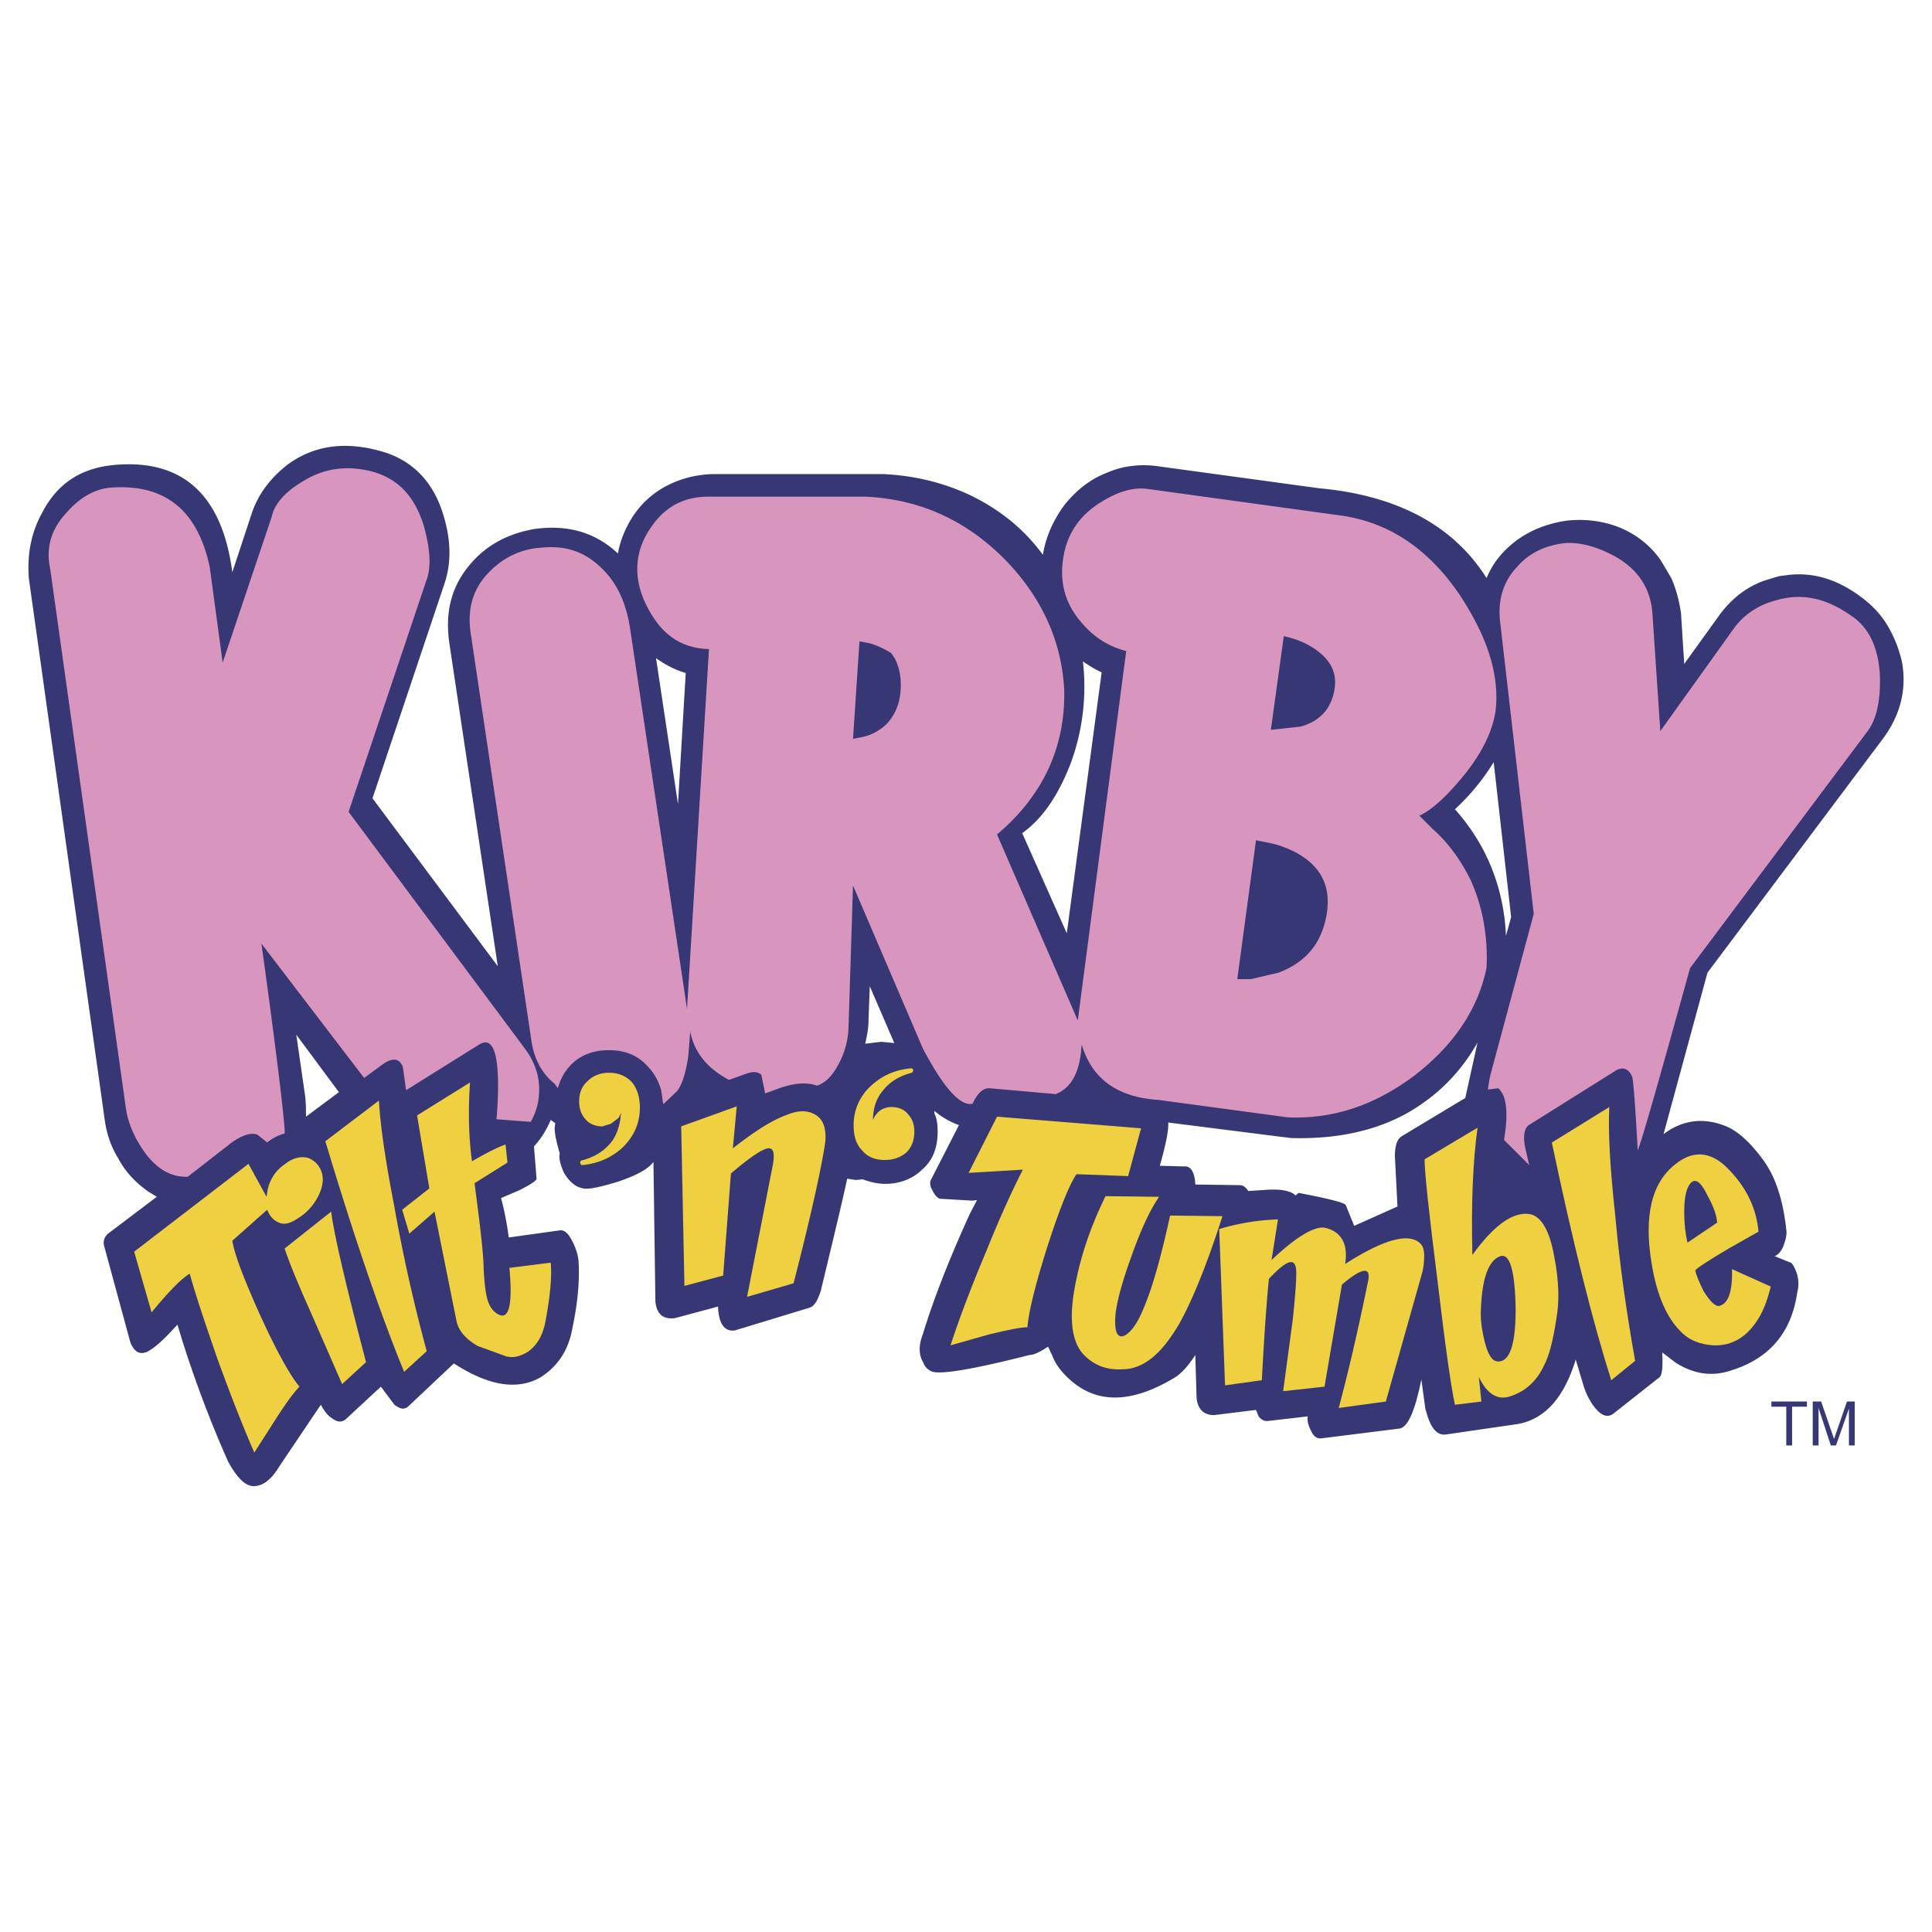 <svg xmlns="http://www.w3.org/2000/svg" width="2500" height="2500" viewBox="0 0 192.756 192.756"><g fill-rule="evenodd" clip-rule="evenodd"><path fill="#fff" d="M0 0h192.756v192.756H0V0z"/><path d="M177.508 57.479l-1.482.451c-1.805.645-3.287 1.805-4.512 3.48l-3.479 4.833-.322-5.091c-.193-1.289-.516-2.449-.967-3.479l-1.031-1.74c-.967-1.417-2.318-2.513-3.93-3.222-1.676-.709-3.48-.967-5.414-.773-1.867.258-3.607.902-5.09 1.998-1.354 1.031-2.32 2.191-2.965 3.737-3.285-5.219-8.893-8.248-16.689-8.957l-16.045-2.191c-1.803-.257-3.543-.064-5.154.645-1.676.645-3.027 1.74-4.188 3.158-1.096 1.482-1.869 3.093-2.191 5.026-1.934-2.642-4.383-4.575-7.346-5.993-2.642-1.224-5.542-1.933-8.634-2.062h-16.69c-1.869 0-3.544.451-5.09 1.289a9.024 9.024 0 0 0-3.479 3.479c-.58 1.031-.967 2.062-1.16 3.157-2.255-2.126-5.026-2.899-8.312-2.448-2.642.451-4.833 1.61-6.443 3.543-1.869 2.191-2.513 4.769-2.062 7.862L49.664 96.4 37.163 79.646l7.217-21.522c.644-1.998.644-4.253-.193-6.895-1.031-3.286-3.158-5.413-6.315-6.25-3.544-.967-6.572-.516-9.15 1.353-1.74 1.353-2.964 2.964-3.609 4.897l-1.933 5.864c-1.031-7.797-5.026-11.341-11.856-10.697-3.287.322-5.606 1.869-7.088 4.704-1.16 2.062-1.546 4.317-1.353 6.637l7.539 53.806c.194 1.547.645 2.834 1.354 3.994.708 1.354 1.739 2.449 3.028 3.352l.837.516-4.768 3.607c-.452.322-.645.838-.452 1.418l2.578 9.473c.387.967.902 1.289 1.676.967.516-.258 1.16-.773 1.933-1.547l1.096-1.16.451 1.482a115.68 115.68 0 0 0 4.575 12.115c.902 1.674 1.74 2.512 2.577 2.512.967 0 1.805-.709 2.578-1.998l4.124-6.121c.322.58.644 1.031 1.031 1.289.58.451 1.031.516 1.482.129L38 138.348l1.354 1.805c.58.451 1.03.516 1.417.129l4.511-4.252.516.322c3.286 1.996 5.993 2.318 8.184 1.031 1.675-1.096 2.706-2.643 3.093-4.705.58-2.707.773-5.025.645-6.895-.064-.516-.193-1.096-.58-1.869-.386-.773-.773-1.225-1.289-1.16l-5.09.709c-.193-1.418-.451-2.77-.773-3.93l1.804-.773c1.16-.58 1.74-.967 1.74-1.16l-.258-3.223c.773-.836 1.289-1.738 1.675-2.641l.452.322-.065.451c0 .643.193 1.48.515 2.576-.128.451.065 1.096.387 1.869.516.902 1.16 1.482 1.934 1.611.58.129 1.675-.129 3.415-.645 1.933-.645 3.093-1.289 3.608-1.998l.193 13.918c.129 1.289.773 1.805 1.934 1.676l4.317-1.16c.064 1.74.644 2.514 1.675 2.385l7.41-2.256c.516-.129.838-.709 1.16-1.674 1.289-5.35 2.191-9.086 2.642-11.213l.838.129.709-.064c.708.258 1.417.451 2.255.451 1.482 0 2.771-.516 3.737-1.482 1.031-.902 1.482-2.191 1.482-3.672 0-.773-.064-1.354-.322-1.869v-.258a7.82 7.82 0 0 0 2.449 1.418l-2.835 5.541c-.065.193-.065.58.193.967.193.451.451.709.709.838l3.287.193.451-.064-.709 1.354c-1.933 4.252-3.544 8.248-4.704 12.049-.452 1.16-.387 2.127.064 2.836.129.387.387.645.773.838.709.387 3.995-.129 9.794-1.611.451 0 1.096-.322 1.869-.838l.451.967c.193.516.516 1.031.902 1.482 2.834 3.285 6.572 3.479 11.275.643.645-.385 1.354-1.158 2.062-2.254l.129 4.316c.129 1.096.709 1.676 1.74 1.676l4.188-.516.258.645c.258.322.58.516.967.451l3.932-.451c-.064.451.064.902.322 1.418.256.58.645.838 1.031.773l7.73-.967c.902-.064 1.611-1.74 2.256-4.898l.387 2.836c.451 1.869 1.096 2.771 2.062 2.643l7.088-1.031c2.771-.451 4.703-2.643 5.863-6.443l.773 2.576c.193.645.516 1.354.967 1.998.709.967 1.354 1.289 1.998.838l4.574-3.609c.322-.193.387-1.029.322-2.512l1.354 1.031c1.74 1.096 3.545 1.418 5.477.773 3.803-1.16 6.059-3.738 6.637-7.797a3.374 3.374 0 0 0-.127-2.127c-.193-.451-.322-.709-.516-.838l-1.611-.645c.451-.193.773-.645.967-1.289.193-.58.258-1.031.193-1.354-.322-3.027-1.096-5.283-2.256-6.895-1.354-1.867-2.707-3.092-4.061-3.543-2.125-.773-4.123-.451-5.928.9l4.383-16.107 17.396-23.198c1.869-2.449 2.514-5.09 1.998-7.862-.258-1.095-.645-2.126-1.096-2.964-.709-1.417-1.738-2.577-3.092-3.544-2.191-1.611-4.512-2.384-7.023-2.126l-1.03.129zm-28.483 18.558l1.74 15.465-.516 1.868c-.129-3.093-.902-5.928-2.191-8.441a20.2 20.2 0 0 0-2.898-4.188 22.041 22.041 0 0 0 3.865-4.704zm-1.609 27.967l-1.225 5.541-6.314 3.801c-.453.26-.709.902-.709 1.998l.256 5.027-4.316 1.932-.838-2.061c-.129-.258-1.676-.645-4.703-1.225l-.322.258c-.322-.387-1.225-.645-2.643-.58l-2.062.129c-.258-.387-.516-.58-.838-.58l-4.445-.064c-.064-1.225-.451-1.869-1.096-1.805l-2.447-.064c.643-2.256.9-3.672.836-4.316l12.244 1.547c4.381.127 8.248-.645 11.533-2.449 2.964-1.677 5.349-3.997 7.089-7.089zM68.415 67.145l-.772 13.081-2.191-14.562c.901.643 1.868 1.159 2.963 1.481zm38.405 9.022a22.137 22.137 0 0 0 1.223-10.182c.645.451 1.289.838 1.869 1.096l-3.479 26.033-4.447-9.988c2.063-1.482 3.61-3.802 4.834-6.959zm-18.881 27.772l-1.611.193c.128-.645.322-1.418.322-2.256l.128-3.48 2.449 5.672-1.288-.129zm-54.127 5.026l-3.286 2.449c0-.773 0-1.611-.129-2.385l-.837-5.799 4.252 5.735z" fill="#373776"/><path d="M145.547 59.219c-3.158-4.575-7.088-7.152-11.857-7.797l-19.201-2.642c-1.418-.193-2.965.257-4.705 1.354-2.061 1.288-3.285 3.092-3.672 5.348-.451 2.513.129 4.704 1.738 6.573 1.289 1.546 2.771 2.448 4.512 2.9l-4.832 36.858-8.057-18.558c4.576-3.866 6.832-8.699 6.703-14.434-.258-4.962-2.32-9.344-5.994-13.081-3.866-3.866-8.44-5.928-13.789-6.187H70.67c-2.384 0-4.252.967-5.606 2.9-1.031 1.417-1.482 2.835-1.482 4.317 0 1.546.516 3.093 1.482 4.64 1.354 2.19 3.222 3.286 5.67 3.35l-2.191 35.892-5.67-37.889c-.387-2.642-1.354-4.704-2.964-6.186-1.611-1.547-3.544-2.191-5.928-1.933-2.191.128-4.124 1.16-5.606 2.899-1.289 1.546-1.74 3.416-1.417 5.606l6.057 40.661c.258 1.805 1.031 3.285 2.32 4.316l.322.451c.258-.902.645-1.676 1.353-2.385.967-.965 2.256-1.416 3.737-1.416 1.611 0 2.9.516 3.866 1.609.645.645 1.096 1.482 1.354 2.385l.193 1.354h.064l1.288-1.225c.516-.58.902-1.805 1.161-3.543l.193-2.449c.386 2.062 1.675 3.672 3.866 4.832l1.804-.645c.581-.193 1.031-.193 1.418.129l.387 1.869 1.224-.451c1.546-.58 2.899-.709 3.931-.322.838-.258 1.546-.967 2.191-2.189a8.28 8.28 0 0 0 .966-3.48l.452-14.305 6.959 16.239c2.062 3.93 3.737 5.799 4.962 5.541.516-1.096 1.096-1.611 1.74-1.547l6.572.58c1.611-.645 2.447-2.318 2.578-4.961 1.029 3.479 3.607 5.283 7.666 5.541l12.889 1.74c4.574.193 8.764-1.225 12.758-4.254 3.867-3.027 6.25-6.572 7.088-10.695.131-3.159-.385-6.058-1.609-8.764-.967-1.934-2.191-3.673-3.803-5.091l-1.289-1.288c1.354-.645 2.836-2.062 4.512-4.125 2.061-2.577 3.092-5.025 3.156-7.216.128-3.416-1.161-6.96-3.737-10.826zm-17.463 4.253c.902.193 1.869.516 2.707 1.031 1.803 1.096 2.576 2.385 2.383 4.06-.258 1.998-1.352 3.351-3.414 3.931l-2.965.322 1.289-9.344zm-2.772 20.362l1.289.258c1.031.193 1.934.58 2.707.967 2.576 1.417 3.543 3.479 3.027 6.314-.514 2.771-2.061 4.64-4.768 5.671l-2.771.645h-1.352l1.868-13.855zM85.749 63.988l1.031.193a8.143 8.143 0 0 1 1.676.709l.451.257.386.58c.387.774.58 1.611.58 2.643 0 1.61-.516 2.964-1.482 3.931-.644.58-1.417 1.031-2.319 1.224l-.966.193.643-9.73zM184.66 61.411c-2.449-1.74-4.898-2.255-7.346-1.547-1.805.451-3.158 1.353-4.189 2.642l-7.475 10.439-.773-11.534c-.129-2.578-1.354-4.576-3.801-5.929-1.805-.966-3.48-1.418-5.027-1.289-1.996.258-3.543 1.031-4.703 2.385-1.354 1.417-1.934 3.286-1.676 5.477l3.352 29.125-4.318 16.044c-.129.58-.193 1.031-.256 1.482l1.029-.129c.193.129.322.387.516.709.322.838.387 1.998.193 3.543l-.129.902 2.514 2.514-.387-1.676c-.258-1.225-.129-2.061.451-2.383l8.635-5.414c.645-.322 1.16-.193 1.545.58.131.193.322 2.707.582 7.41.256-.451 1.996-6.508 5.219-18.17l17.721-23.649c.9-1.225 1.287-3.029 1.223-5.478-.13-2.833-1.095-4.895-2.9-6.054z" fill="#d895bd"/><path d="M155.084 125.461c-.451-2.643-1.289-4.061-2.385-4.316-1.676-.322-3.609 1.029-5.799 4.059-.131-5.219.064-9.473.516-12.693l-5.285 3.156c0 1.354.451 5.414 1.289 12.115.773 6.508 1.354 10.631 1.74 12.371l2.641-.322-.256-2.447c.771 1.609 1.738 2.254 2.898 1.996 1.611-.451 2.836-1.482 3.609-3.156.516-.967.902-2.514 1.225-4.641.323-1.741.256-3.802-.193-6.122zm-5.672 10.375c-.58-.064-.965-.709-1.289-1.998-.256-1.031-.387-1.934-.387-2.707.064-3.414.711-5.348 1.934-5.799.967-.322 1.482 1.418 1.547 5.283 0 3.545-.58 5.285-1.805 5.221zM161.141 121.145c-.516-4.705-.709-8.314-.58-10.697l-5.734 3.543c2.125 10.117 4.123 18.043 5.928 23.715l2.383-1.934c-.837-4.706-1.546-9.538-1.997-14.627zM172.738 116.955c-1.803-2.062-3.672-2.32-5.541-.838-2.449 1.869-3.221 5.283-2.385 10.117.516 3.027 1.482 5.219 2.836 6.572.838.902 1.998 1.354 3.352 1.418 1.803.064 3.285-.838 4.381-2.578.58-.902.967-1.996 1.289-3.285l-3.867-1.74c.064 2.256-.387 3.479-1.289 3.672-.385.064-.9-.451-1.547-1.48-.449-.902-.707-1.547-.836-2.062.193-.258 1.289-.967 3.35-2.191l2.965-1.676c-.194-2.191-1.096-4.189-2.708-5.929zm-4.381 7.024c-.193-.838-.322-1.869-.322-3.092 0-1.547.258-2.578.773-2.965.451-.322.967.129 1.547 1.354.58 1.031.902 1.932.967 2.707l-2.965 1.996z" fill="#eed040"/><path fill="#373776" d="M181.695 139.83h-.838v4.383h.581v-3.738l1.224 3.738h.516l1.289-3.674v3.674h.58v-4.383h-.774l-1.289 3.738-1.289-3.738zM180.277 139.83h-3.543v.516h1.483v3.867h.58v-3.867h1.48v-.516z"/><path d="M102.051 116.697c-1.096 2.127-2.32 4.832-3.672 8.184-1.547 3.674-2.707 6.766-3.545 9.344l3.867-1.096c1.867-.451 3.156-.709 3.801-.709.129-1.547.773-4.188 1.998-8.055 1.225-3.801 2.191-6.186 2.9-7.217l5.154.193 1.289-4.768-14.371-1.16-2.834 5.605 5.413-.321z" fill="#eed040"/><path d="M121.963 121.338l-5.221-.064c-.902 4.123-1.738 7.088-2.576 9.084-.58 1.482-1.225 2.449-1.869 2.836s-1.031-.064-1.031-1.225c-.064-1.225.451-3.35 1.482-6.25 1.031-2.965 1.998-5.025 2.9-6.314l-5.35-.064c-1.354 2.77-2.32 5.477-2.898 8.248-.773 3.543-.58 5.992.578 7.41 1.031 1.16 2.385 1.74 4.125 1.611 2.062-.064 3.867-1.611 5.605-4.641 1.226-2.192 2.708-5.799 4.255-10.631zM138.266 139.83l3.672-13.016c.258-1.418.193-2.32-.193-2.707-1.096-1.16-3.607-.516-7.539 1.998.322-1.998-.387-3.223-1.998-3.609-1.029-.193-2.834.838-5.348 3.223l.645-4.059a22.643 22.643 0 0 0-5.863.965l.58 15.594 3.672-.514c.258-4.898.516-8.312.709-10.117 1.74-1.869 2.578-2.127 2.707-.967.064.773-.064 2.449-.322 4.961l-.967 7.217 4.125-.451 1.738-10.18c2.127-1.805 2.965-1.805 2.578-.193-1.225 5.992-2.256 10.117-2.9 12.5l4.704-.645z" fill="#eed040"/><path d="M42.511 57.995c.516-1.289.451-3.028-.193-5.413-.902-3.029-2.578-4.833-5.219-5.542-2.513-.645-4.833-.322-6.959 1.031-1.74 1.031-2.771 2.255-3.028 3.479l-4.897 14.563-1.289-9.537c-1.224-5.735-4.51-8.312-9.859-7.926-1.611.129-3.093.967-4.446 2.513-1.547 1.675-2.062 3.544-1.611 5.606l7.54 53.741c.193 1.418.773 2.834 1.74 4.252 1.289 1.869 2.771 2.707 4.446 2.643l4.382-3.416c1.095-.771 1.997-1.029 2.577-.771l.967.771a4.467 4.467 0 0 1 1.74-.9c.064-.58-.645-6.896-2.32-18.945l10.246 13.402 1.933-1.416c.966-.646 1.611-.516 1.933.32l.322 2.32 7.218-4.51c1.159-.773 1.804.193 1.933 2.963.064 1.354 0 2.836-.129 4.447l3.415.258c.322-.58.58-1.225.709-1.869.387-1.998-.064-3.867-1.417-5.605L34.779 81l7.732-23.005z" fill="#d895bd"/><path d="M88.068 108.836c.644-.838 1.611-1.482 2.899-1.805.193-.191.193-.322 0-.451-1.611.129-2.964.709-4.124 1.805a5.219 5.219 0 0 0-1.676 3.867c0 1.094.258 1.932.838 2.512.516.645 1.289.967 2.255.967.902 0 1.611-.258 2.191-.773.515-.516.773-1.225.773-2.061 0-.709-.193-1.225-.581-1.676-.386-.516-.966-.773-1.739-.773-.258 0-.516.064-.838.193-.387.193-.773.58-.967 1.096.002-1.161.325-2.128.969-2.901zM81.238 111.156c-.708-.387-1.611-.387-2.707.064-1.611.58-3.351 1.74-5.413 3.35l.387-4.188-5.542 1.998.322 15.916 3.866-1.031.773-10.182c1.805-1.547 3.029-2.385 3.673-2.514.58-.062.709.451.516 1.611l-2.578 13.211 4.64-1.354c1.739-6.766 2.771-11.471 3.157-14.049.13-1.414-.192-2.381-1.094-2.832zM63.067 107.998c-.58-.645-1.354-.967-2.32-.967-.902 0-1.611.322-2.126.838-.58.516-.838 1.16-.838 2.062 0 .645.193 1.225.58 1.676.387.516 1.031.773 1.74.773l.838-.258.773-.58.064-.129.193-.387-.064.387v.129c-.129.967-.451 1.803-.902 2.385-.773.965-1.739 1.545-3.028 1.867-.129.129-.129.322.064.451 1.546-.129 2.964-.709 4.124-1.805 1.095-1.096 1.675-2.383 1.675-3.93 0-1.03-.258-1.867-.773-2.512zM50.437 114.184c-.902.324-1.997.902-3.35 1.676-.322-2.383-.387-5.025-.193-7.861l-5.284 3.287 1.225 7.281-2.707 2.127.709 2.383 2.514-2.189 2.19 10.889c.193.967.902 1.805 2.126 2.514l2.835 1.031c.709.193 1.481 0 2.255-.516.837-.645 1.353-1.547 1.611-2.707.516-2.643.709-4.703.58-6.121l-4.124.516c.322 3.479 0 5.09-.966 4.703-.645-.258-1.096-.902-1.289-1.803-.128-.516-.257-1.482-.322-2.965 0-1.16-.322-3.996-.902-8.377l3.286-2.062-.194-1.806zM32.072 116.891c-.258-.709-.709-1.096-1.289-1.354-.708-.193-1.482-.064-2.32.58-.966.645-1.611 1.611-1.804 2.836l-.064.451-1.805-3.287-11.405 8.764 1.74 6.057c1.739-2.125 3.028-3.414 3.802-3.865.644 2.32 1.611 5.154 2.771 8.506 1.354 3.736 2.577 6.83 3.673 9.344l2.191-3.416c1.031-1.611 1.804-2.643 2.32-3.158-.967-1.158-2.32-3.607-3.995-7.281-1.611-3.607-2.513-5.992-2.706-7.281l3.479-3.092c.193.514.515.967 1.031 1.223.58.322 1.224.193 2.062-.387a5.451 5.451 0 0 0 1.998-2.189c.45-.904.579-1.742.321-2.451zM39.354 120.436c-.902-4.641-1.418-8.184-1.547-10.633l-5.348 4.059c2.964 9.859 5.606 17.527 7.861 23.006l2.255-2.062a164.207 164.207 0 0 1-3.221-14.37z" fill="#eed040"/><path d="M33.039 120.887l-4.639 3.672c.451 1.418 1.417 3.738 2.835 6.895l2.899 6.639 2.384-2.191c-2.061-7.863-3.222-12.89-3.479-15.015z" fill="#eed040"/></g></svg>